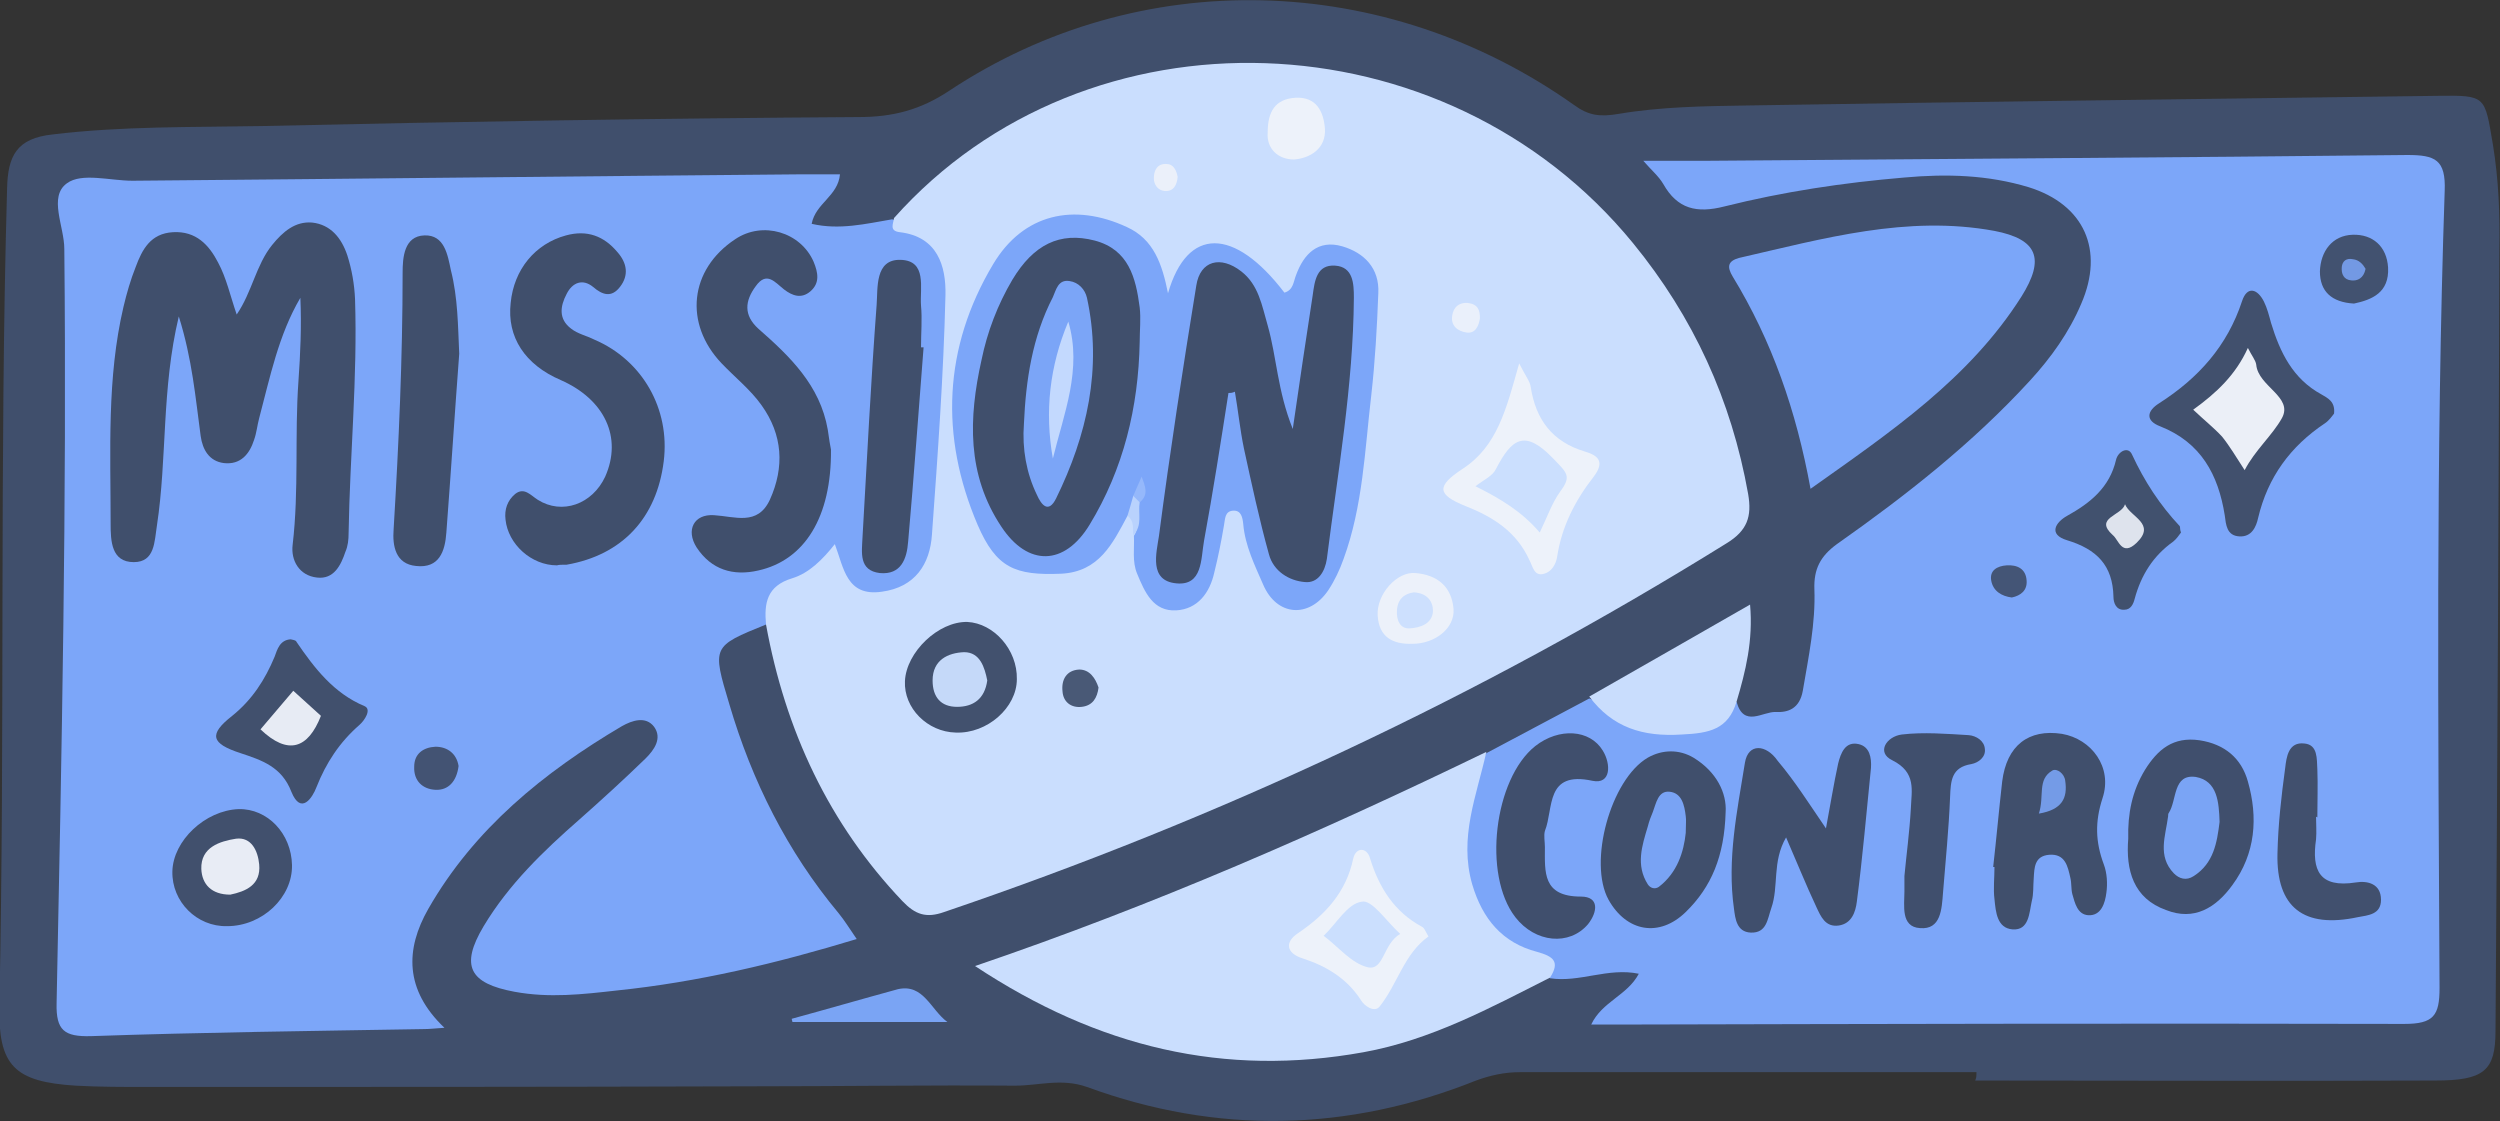 <?xml version="1.0" encoding="utf-8"?>
<!-- Generator: Adobe Illustrator 26.2.0, SVG Export Plug-In . SVG Version: 6.00 Build 0)  -->
<svg version="1.1" id="Layer_1" xmlns="http://www.w3.org/2000/svg" xmlns:xlink="http://www.w3.org/1999/xlink" x="0px" y="0px"
	 viewBox="0 0 388.7 174.3" style="enable-background:new 0 0 388.7 174.3;" xml:space="preserve">
<rect x="0" y="0" width="388.7" height="174.3" fill="#333333" stroke="none"/>
<style type="text/css">
	.st0{fill:#404F6C;}
	.st1{fill:#7CA6F9;}
	.st2{fill:#CADEFE;}
	.st3{fill:#7BA6F9;}
	.st4{fill:#C9DDFD;}
	.st5{fill:#7AA4F4;}
	.st6{fill:#41506D;}
	.st7{fill:#435373;}
	.st8{fill:#404F6D;}
	.st9{fill:#41506E;}
	.st10{fill:#41516E;}
	.st11{fill:#425270;}
	.st12{fill:#445576;}
	.st13{fill:#EDF2FA;}
	.st14{fill:#42516E;}
	.st15{fill:#ECF1FA;}
	.st16{fill:#495976;}
	.st17{fill:#EAF0FB;}
	.st18{fill:#EBF0FA;}
	.st19{fill:#B9D2FD;}
	.st20{fill:#E7EBF4;}
	.st21{fill:#E8ECF5;}
	.st22{fill:#749BE7;}
	.st23{fill:#EBEFF7;}
	.st24{fill:#79A3F4;}
	.st25{fill:#7AA4F5;}
	.st26{fill:#DEE3ED;}
	.st27{fill:#7399E4;}
	.st28{fill:#95B8FB;}
	.st29{fill:#CBDFFE;}
	.st30{fill:#C5D9F9;}
	.st31{fill:#CDE0FE;}
	.st32{fill:#7BA5F7;}
	.st33{fill:#C3D9FE;}
</style>
<g>
	<path class="st0" d="M307.3,166.7c-23.7,0-47.3,0-71,0c-2.4,0-4.6,0.5-6.8,1.3c-20,8-40.3,8.4-60.5,1c-4-1.4-7.5-0.2-11.2-0.2
		c-13.7-0.1-27.3,0.1-41,0.1c-31.3,0.1-62.6,0.1-94,0.1c-3.7,0-7.3,0-11-0.2c-9.6-0.6-12.1-3.1-11.9-12.5C0.8,114-0.1,71.7,1.1,29.4
		c0.1-5.2,1.5-7.9,7.1-8.5c10.8-1.3,21.6-1.1,32.4-1.3c31-0.7,62-1.2,92.9-1.4c5.3,0,9.6-1.1,14.1-4.1c29.6-19.6,67.7-18.6,97.1,2.2
		c2.3,1.7,4.1,1.9,7,1.4c6.5-1.1,13.3-1.2,19.9-1.3c35.8-0.6,71.6-1,107.4-1.5c7.6-0.1,7.3,0,8.6,7.6c0.9,5.5,1.1,10.9,1,16.4
		c-0.1,40.5-0.3,80.9-0.6,121.4c0,6.2-1.8,7.7-9.4,7.7c-23.8,0.1-47.6,0-71.5,0C307.3,167.6,307.3,167.2,307.3,166.7z"/>
	<path class="st1" d="M119.1,97.1c-8.4,3.4-8.4,3.4-5.7,12.4c3.5,11.9,9,22.9,17,32.5c0.9,1.1,1.7,2.4,2.8,4
		c-12.5,3.8-24.7,6.7-37.3,8c-5.3,0.6-10.5,1.2-15.9,0.2c-7-1.3-8.5-4-4.8-10.2c3.9-6.5,9.3-11.7,14.9-16.6
		c3.5-3.1,6.9-6.2,10.3-9.5c1.3-1.3,2.6-3.1,1.3-4.9c-1.3-1.7-3.4-1-5-0.1c-12.2,7.2-23,16-30.1,28.4c-3.6,6.3-3.7,12.6,2.5,18.5
		c-1.6,0.1-2.3,0.2-3.1,0.2c-17.3,0.3-34.6,0.5-51.9,1.1c-4.1,0.1-5.4-0.9-5.3-5.1c0.8-39.1,1.6-78.2,1.2-117.3
		c0-3.5-2.5-8.1,0.4-10.2c2.3-1.7,6.7-0.4,10.2-0.4c34.8-0.3,69.6-0.7,104.3-1c1.8,0,3.6,0,5.7,0c-0.3,3.4-3.8,4.5-4.4,7.7
		c4.3,1,8.4,0,12.5-0.7c7,1.8,9.6,6.8,9.5,13.5c-0.3,11.9-1.2,23.9-2.3,35.8c-0.3,3.6-1.8,6.7-5.1,8.7c-4,2.3-7.9,1.8-10.4-2
		c-1.3-1.9-1.9-1.9-3.8-0.8C123.6,91.2,120.5,93.3,119.1,97.1z"/>
	<path class="st1" d="M270,109.1c1.1,4.1,4.1,1.5,6.1,1.6c1.9,0.1,3.7-0.5,4.2-3.3c0.9-5.3,2-10.5,1.8-15.8c-0.1-3.1,0.9-5.1,3.5-7
		c10.8-7.6,21.1-15.7,30-25.4c3.3-3.6,6.1-7.5,8-12c3.6-8.3,0.5-15.4-8.2-18.1c-6.3-1.9-12.7-2.1-19.3-1.5c-9.5,0.8-18.8,2.2-28,4.5
		c-4.3,1.1-7.3,0.4-9.5-3.5c-0.7-1.2-1.9-2.2-3.1-3.6c3.6,0,6.7,0,9.9,0c36.3-0.3,72.6-0.5,108.9-0.9c4.3,0,6,0.7,5.8,5.6
		c-1.4,41.3-1,82.6-0.8,123.9c0,4.3-0.9,5.6-5.5,5.6c-41-0.1-82,0-122.9,0.1c-1,0-2,0-3.5,0c1.7-3.6,5.6-4.5,7.4-7.9
		c-4.8-1-9.2,1.4-13.8,0.7c-0.8-1.5-2.1-2.4-3.7-3.1c-7.3-3.3-10.5-9.3-10.4-17c0-5.3,0.6-10.6,4.2-14.9c5.3-2.8,10.7-5.7,16-8.5
		c0.9,0.4,1.9,0.6,2.7,1.2C256.7,114.7,263.4,114.4,270,109.1z"/>
	<path class="st2" d="M119.1,97.1c-0.3-3.3,0.1-6,4.1-7.2c2.6-0.8,4.7-2.9,6.6-5.3c1.4,3.7,1.8,8.2,7.3,7.4c5.2-0.7,7.5-4.3,7.8-8.9
		c0.9-12.4,1.8-24.8,2.1-37.2c0.1-4.5-1.2-9.1-7.1-9.8c-1.7-0.2-1-1.3-0.9-2.2c30-33.7,85.7-31.8,114.9,3.9
		c9.4,11.5,15.3,24.4,17.9,39c0.6,3.5-0.1,5.7-3.4,7.7c-38.3,23.8-78.9,42.8-121.6,57.3c-2.8,1-4.5,0.4-6.5-1.7
		C128.9,128.1,122.1,113.6,119.1,97.1z"/>
	<path class="st2" d="M231.1,116.9c-1.5,6.8-4.3,13.3-2.2,20.6c1.6,5.4,4.7,9.1,10.1,10.5c2.5,0.7,3.6,1.5,2,4
		c-9.3,4.7-18.5,9.7-29,11.6c-21.6,3.9-41.2-0.7-60.4-13.4C179.5,140.7,205.5,129.3,231.1,116.9z"/>
	<path class="st3" d="M281.5,76c-2.2-12.1-6-23-12.1-33c-0.9-1.5-0.8-2.4,1-2.9c13.1-3,26.1-6.7,39.7-4.2c6.7,1.3,7.9,4.3,4.2,10.2
		C306.2,58.9,293.9,67.2,281.5,76z"/>
	<path class="st4" d="M270,109.1c-1.3,4.3-4.2,4.9-8.5,5.1c-6.1,0.4-10.8-1.1-14.4-5.9c8.2-4.7,16.5-9.4,25-14.3
		C272.6,99.6,271.4,104.4,270,109.1z"/>
	<path class="st5" d="M147.3,158.9c-8,0-16,0-24.1,0c0-0.2-0.1-0.3-0.1-0.5c5.5-1.5,11-3.1,16.5-4.6
		C143.6,152.9,144.7,157,147.3,158.9z"/>
	<path class="st0" d="M27.8,49.2c-2.7,11.3-1.8,22-3.4,32.5c-0.4,2.5-0.3,5.7-3.6,5.7c-3.5,0-3.6-3.3-3.6-6c0-11.3-0.6-22.6,2-33.7
		c0.5-2.1,1.1-4.2,1.9-6.2c1-2.7,2.3-5.2,5.8-5.4c3.6-0.2,5.6,2,7,4.7c1.3,2.4,1.9,5.2,2.9,8.1c2.4-3.5,3-7.7,5.5-10.8
		c1.7-2.1,3.6-3.7,6.2-3.5c2.9,0.3,4.6,2.4,5.5,5.1c0.7,2.2,1.1,4.5,1.2,6.8c0.4,12.2-0.8,24.2-1,36.4c0,1-0.1,2-0.5,2.9
		c-0.7,2.1-1.8,4.3-4.4,4c-2.8-0.3-4.1-2.7-3.8-5.1c1-8.5,0.3-17,0.9-25.4c0.3-4.3,0.5-8.6,0.3-13C43.3,52.1,42,58.6,40.3,65
		c-0.3,1.1-0.4,2.3-0.8,3.4c-0.7,2.2-2.1,3.9-4.7,3.6c-2.3-0.3-3.3-2.1-3.6-4.2C30.4,61.9,29.9,55.9,27.8,49.2z"/>
	<path class="st0" d="M86.6,87.9c-4,0-7.6-3.3-8-7.1c-0.2-1.6,0.3-3,1.5-4c1.4-1.1,2.4,0.2,3.5,0.9c3.8,2.4,8.5,0.7,10.5-3.6
		c2.7-6.1-0.1-12-6.9-15c-5.6-2.4-8.4-6.7-7.8-12c0.5-5.2,3.8-9.2,8.6-10.5c3.3-0.9,5.9,0.1,8,2.6c1.5,1.7,1.8,3.6,0.4,5.4
		c-1.3,1.7-2.7,1.3-4.2,0c-1.6-1.3-3.2-0.7-4.1,1.1c-1,1.9-1.3,3.9,0.7,5.4c1,0.8,2.4,1.1,3.6,1.7c7.5,3.2,11.8,10.8,10.8,18.9
		c-1.1,8.9-6.5,14.6-15.1,16.1C87.4,87.8,86.9,87.8,86.6,87.9z"/>
	<path class="st0" d="M129.2,69.9c0.1,10.5-4.1,17.2-11.3,18.8c-3.9,0.9-7.3-0.1-9.6-3.6c-1.7-2.7-0.4-5.2,2.7-5
		c3.3,0.2,6.8,1.7,8.7-2.4c2.3-5.1,2-10.1-1.3-14.7c-1.7-2.4-4.1-4.3-6.2-6.5c-5.9-6.2-5-14.6,2.1-19.3c4.3-2.9,10.2-1.1,12.2,3.5
		c0.7,1.7,1,3.3-0.5,4.6c-1.4,1.2-2.8,0.7-4.1-0.3c-1.4-1.1-2.7-2.9-4.4-0.5c-1.7,2.3-1.9,4.5,0.4,6.6c4.9,4.3,9.6,8.8,10.8,15.7
		C128.9,68.2,129.1,69.5,129.2,69.9z"/>
	<path class="st0" d="M71.4,55c-0.7,9.3-1.3,18.6-2,27.8c-0.2,2.9-1.1,5.6-4.7,5.2c-3.2-0.3-3.7-3.1-3.5-5.7
		c0.8-13.3,1.4-26.6,1.4-39.9c0-2.3,0.2-5.7,3.4-5.8c3.1-0.1,3.6,3,4.1,5.4C71.2,46.3,71.2,50.7,71.4,55z"/>
	<path class="st0" d="M143.6,54c-0.8,10.1-1.5,20.1-2.4,30.2c-0.2,2.7-1.1,5.2-4.4,4.9c-3.3-0.4-2.8-3.2-2.7-5.5
		c0.7-12.1,1.3-24.2,2.2-36.2c0.2-2.6-0.3-7.1,3.7-7c4.2,0.1,3,4.4,3.2,7.1c0.2,2.1,0,4.3,0,6.5C143.4,54,143.5,54,143.6,54z"/>
	<path class="st6" d="M45.2,99.4c0.3,0.1,0.8,0.1,0.9,0.4c2.8,4.1,5.8,8,10.6,10c1.1,0.5,0,2.2-0.8,2.9c-3.1,2.7-5.2,5.9-6.7,9.7
		c-0.6,1.6-2.4,4.4-3.9,0.7c-1.5-3.9-4.6-4.9-7.9-6c-4.6-1.5-5-2.9-1.3-5.8c3.1-2.5,5.1-5.6,6.6-9.2C43.1,101,43.5,99.5,45.2,99.4z"
		/>
	<path class="st6" d="M45.4,134.5c0.1,5-4.6,9.5-10.1,9.5c-4.7,0.1-8.6-3.8-8.5-8.5c0.1-4.8,5.1-9.5,10.3-9.7
		C41.6,125.7,45.3,129.6,45.4,134.5z"/>
	<path class="st7" d="M71.3,119.1c-0.3,2.4-1.6,3.8-3.6,3.7c-2-0.1-3.4-1.4-3.3-3.6c0-2,1.4-3,3.3-3.1
		C69.6,116.1,71,117.2,71.3,119.1z"/>
	<path class="st8" d="M283.9,128.8c0.7-3.7,1.2-6.9,1.9-10.1c0.4-1.6,1.1-3.5,3.2-3c1.7,0.4,2,2.1,1.9,3.7
		c-0.7,6.9-1.3,13.9-2.2,20.8c-0.2,1.6-0.8,3.4-2.8,3.7c-2.1,0.3-2.8-1.4-3.5-2.9c-1.6-3.4-3-6.9-4.7-10.8c-2.2,3.8-1.1,7.6-2.3,11
		c-0.6,1.7-0.7,3.9-3.2,3.8c-2.2-0.1-2.4-2.2-2.6-3.7c-1.1-7.7,0.5-15.2,1.7-22.7c0.5-3.1,3.3-2.9,5.1-0.3
		C279.1,121.5,281.3,125,283.9,128.8z"/>
	<path class="st0" d="M309.9,134.8c0.5-4.4,0.9-8.9,1.4-13.3c0.7-5.6,4.1-8.2,9.3-7.4c4.6,0.8,7.9,5.2,6.3,10
		c-1.2,3.7-1.1,6.8,0.2,10.3c0.5,1.3,0.6,3,0.4,4.4c-0.2,1.6-0.8,3.6-2.8,3.5c-1.7-0.1-2.1-1.9-2.5-3.3c-0.2-0.8-0.1-1.7-0.3-2.5
		c-0.4-1.8-0.8-3.8-3.3-3.6c-2.3,0.2-2.3,2-2.4,3.7c-0.1,1.2,0,2.4-0.3,3.5c-0.4,1.8-0.4,4.6-3,4.4c-2.4-0.2-2.6-2.7-2.8-4.7
		c-0.2-1.6,0-3.3,0-5C310.1,134.8,310,134.8,309.9,134.8z"/>
	<path class="st6" d="M362.9,64.3c-0.3,0.4-0.8,1.1-1.4,1.5c-5.4,3.6-8.9,8.4-10.4,14.7c-0.3,1.4-1,3-2.9,2.9
		c-2-0.1-2.1-1.8-2.3-3.3c-1-6.3-3.7-11.3-10-13.8c-2.4-0.9-2.1-2.4-0.2-3.6c6.1-3.9,10.6-8.9,12.9-15.9c0.8-2.4,2.4-1.9,3.4,0.1
		c0.5,1,0.8,2.2,1.1,3.3c1.4,4.6,3.4,8.7,7.8,11.1C361.9,61.9,363.1,62.4,362.9,64.3z"/>
	<path class="st0" d="M268.3,126.3c-0.2,6.8-2.2,11.6-6.2,15.5c-4.1,4-9.2,3.1-12-1.9c-3.2-5.8,0.3-18.7,6.1-22.1
		c2.3-1.3,4.9-1.3,7.1,0C266.9,120,268.5,123.3,268.3,126.3z"/>
	<path class="st8" d="M330.9,130.4c-0.1-3.9,0.6-7.4,2.6-10.7c2-3.2,4.4-5.2,8.5-4.6c3.9,0.6,6.5,2.8,7.5,6.4
		c1.6,5.6,1.2,11.2-2.4,16.1c-2.6,3.6-6,5.6-10.3,3.9C331.7,139.7,330.5,135.3,330.9,130.4z"/>
	<path class="st8" d="M240.2,131.7c0,3.9-0.4,7.7,5.6,7.7c2.9,0,2.6,2.4,1.1,4.3c-2.9,3.4-8.2,2.9-11.3-1.1
		c-5.1-6.6-3.3-21.5,3.1-26.6c3.7-2.9,8.5-2.6,10.5,0.7c1.3,2.1,1.3,5.3-1.6,4.7c-7.4-1.6-6,4.3-7.4,7.8
		C240,129.9,240.2,130.9,240.2,131.7z"/>
	<path class="st8" d="M296.1,136.2c0.3-3.2,0.8-6.9,1-10.5c0.1-2.8,0.9-5.6-2.9-7.5c-2.5-1.2-0.9-3.7,1.5-4c3.4-0.4,7-0.1,10.4,0.1
		c1.2,0.1,2.4,0.9,2.5,2.1c0.2,1.3-1,2.2-2.1,2.4c-3.1,0.5-3.2,2.6-3.3,5.1c-0.2,5-0.7,9.9-1.1,14.9c-0.2,2.5-0.3,5.8-3.6,5.5
		c-3-0.2-2.4-3.5-2.4-5.7C296.1,137.9,296.1,137.2,296.1,136.2z"/>
	<path class="st9" d="M360.1,127c0,1.2,0.1,2.3,0,3.5c-0.7,4.8,0.5,7.6,6.2,6.7c1.8-0.3,3.9,0.2,3.9,2.7c0,2.3-2,2.4-3.6,2.7
		c-8.4,1.8-12.7-1.5-12.5-9.9c0.1-4.5,0.6-8.9,1.2-13.3c0.2-1.7,0.5-4.1,3-3.8c2.1,0.2,1.9,2.4,2,4c0.1,2.5,0,5,0,7.5
		C360.2,127,360.2,127,360.1,127z"/>
	<path class="st10" d="M339.1,82.8c-0.3,0.4-0.7,1-1.2,1.4c-3.1,2.2-5,5.2-6,8.9c-0.2,0.8-0.6,1.7-1.6,1.7c-1.3,0.1-1.7-1.1-1.7-2
		c-0.1-4.9-2.6-7.4-7.2-8.8c-3-0.9-1.8-2.8,0-3.8c3.6-2,6.6-4.4,7.6-8.7c0.3-1.3,1.9-2.2,2.5-0.8c1.9,4.1,4.3,7.8,7.4,11.1
		C339,81.9,338.9,82.3,339.1,82.8z"/>
	<path class="st11" d="M366,47.2c-3.5-0.2-5.3-1.9-5.3-5c0.1-3.1,1.9-5.6,5.1-5.7c3.1-0.1,5.3,1.8,5.5,5.1
		C371.5,45.5,368.8,46.6,366,47.2z"/>
	<path class="st12" d="M312.8,92.9c-1.6-0.2-2.9-1-3.2-2.6c-0.3-1.6,0.9-2.3,2.4-2.4c1.6-0.1,3,0.5,3.1,2.4
		C315.2,91.8,314.2,92.6,312.8,92.9z"/>
	<path class="st1" d="M175.3,80.2c-2.3,4.3-4.4,8.7-10.3,9c-7.2,0.3-10.1-0.9-13-7.6c-5.9-13.8-5.3-27.6,2.4-40.5
		c4.7-7.9,12.6-9.6,20.8-5.8c4.2,1.9,5.5,5.8,6.4,10.3c3-10.4,10.3-10.3,18.1-0.1c1.4-0.4,1.4-1.7,1.8-2.7c1.2-3.3,3.4-5.6,7.2-4.5
		c3.4,1,5.8,3.4,5.6,7.3c-0.2,5.3-0.5,10.6-1.1,15.9c-1,8.5-1.3,17.2-4.3,25.4c-0.6,1.7-1.4,3.4-2.4,4.9c-3,4.4-8,4-10.1-0.9
		c-1.3-3-2.8-6-3.1-9.4c-0.1-1-0.3-2.2-1.6-2.1c-1.3,0.1-1.2,1.3-1.4,2.3c-0.4,2.4-0.9,4.9-1.5,7.3c-0.7,3.2-2.6,5.7-5.9,5.9
		c-3.6,0.2-4.9-2.8-6.1-5.7c-0.8-1.9-0.4-4-0.5-5.9c1.1-1.5-0.1-3.2,0.5-4.7c0.1-0.4,0.4-0.9,0.4-1.3c0-0.3,0.6-0.6,0.2-1.1
		c0,0.5-0.2,0.9-0.3,1.4C176.6,78.5,176.3,79.6,175.3,80.2z"/>
	<path class="st13" d="M236.2,56.5c1,2,1.7,2.8,1.8,3.7c0.8,5.1,3.4,8.5,8.4,10c2,0.6,3.2,1.5,1.4,3.9c-2.9,3.7-5,7.8-5.7,12.5
		c-0.2,1.2-0.9,2.3-2,2.6c-1.6,0.5-1.8-1.2-2.3-2.1c-2-4.4-5.6-6.7-9.9-8.4c-4.5-1.8-4.6-3.1-0.5-5.8
		C232.8,69.4,234.2,63.6,236.2,56.5z"/>
	<path class="st14" d="M158.1,105.6c0,4.4-4.6,8.5-9.5,8.3c-4.4-0.1-8.1-3.8-7.9-8c0.2-4.5,5.2-9.3,9.7-9.2
		C154.5,96.9,158.2,101,158.1,105.6z"/>
	<path class="st15" d="M219.6,100.1c-3,0.1-5.2-1-5.4-4.4c-0.2-3.3,3-6.9,5.9-6.6c3.4,0.3,5.6,2.1,5.9,5.6
		C226.2,97.7,223.1,100.1,219.6,100.1z"/>
	<path class="st13" d="M197.1,20.6c0-3.3,1.2-5.2,4.3-5.4c3.3-0.2,4.4,2.2,4.6,4.8c0.2,3.1-2.3,4.6-4.8,4.8
		C198.7,24.8,196.9,23.1,197.1,20.6z"/>
	<path class="st16" d="M170.8,106.9c-0.2,1.6-0.9,2.8-2.6,3c-1.7,0.2-2.9-0.8-3-2.4c-0.2-1.8,0.6-3.3,2.6-3.4
		C169.4,104.1,170.3,105.4,170.8,106.9z"/>
	<path class="st17" d="M230.1,49.5c-0.2,1.2-0.7,2.4-2.1,2.2c-1.3-0.2-2.5-1-2.2-2.7c0.2-1.2,1-2,2.4-1.9
		C229.8,47.3,230.1,48.2,230.1,49.5z"/>
	<path class="st18" d="M183.1,27.5c-0.1,1.2-0.6,2.3-2,2.2c-1.1-0.1-1.7-1-1.7-2c0-1.3,0.6-2.3,2-2.2
		C182.4,25.5,182.9,26.4,183.1,27.5z"/>
	<path class="st19" d="M177.2,78.1c-0.3,1.7,0.5,3.6-1,5.1c-0.1-1,0.2-2.2-0.9-3c0.3-1,0.6-2,0.9-3.1
		C177.1,76.8,177.5,77.1,177.2,78.1z"/>
	<path class="st13" d="M222.1,145.6c-3.8,2.7-4.8,7.4-7.6,10.9c-0.8,1-2.4-0.1-2.9-1c-2.2-3.4-5.4-5.3-9.1-6.5
		c-2.5-0.8-2.8-2.5-0.7-3.9c4.3-2.9,7.5-6.4,8.6-11.6c0.4-1.8,2.1-1.8,2.6-0.1c1.4,4.6,3.8,8.4,8.1,10.7
		C221.5,144.3,221.6,144.8,222.1,145.6z"/>
	<path class="st20" d="M40.5,113.4c1.7-2,3.3-3.9,5.1-6c1.4,1.3,2.9,2.6,4.3,3.9C47.9,116.4,44.8,117.5,40.5,113.4z"/>
	<path class="st21" d="M35.8,139.1c-2.9,0-4.4-1.6-4.5-4c-0.1-3.4,2.9-4.3,5.4-4.7c2.4-0.3,3.4,1.9,3.6,4
		C40.6,137.6,38.2,138.6,35.8,139.1z"/>
	<path class="st22" d="M317,126.5c0.9-2.7-0.3-5.3,2.1-6.7c0.7-0.4,1.9,0.5,2,1.6C321.5,124.1,320.6,125.9,317,126.5z"/>
	<path class="st23" d="M341,63.7c3.6-2.6,6.6-5.4,8.5-9.6c0.6,1.2,1.2,1.9,1.3,2.6c0.3,3.4,5.8,5,4,8.3c-1.5,2.7-4.2,5-5.8,8.1
		c-1.3-2-2.3-3.7-3.5-5.2C344.2,66.5,342.8,65.4,341,63.7z"/>
	<path class="st24" d="M262.1,129.5c-0.3,2.9-1.3,6.2-4.2,8.4c-0.6,0.4-1.3,0.2-1.7-0.4c-1.9-3-0.9-6,0-9c0.2-0.8,0.5-1.6,0.8-2.3
		c0.5-1.3,0.8-3.3,2.6-3.1c1.9,0.2,2.3,2.1,2.5,3.8C262.2,127.5,262.1,128.2,262.1,129.5z"/>
	<path class="st25" d="M345.1,127.8c-0.4,3.2-0.9,6.4-4,8.4c-1.2,0.8-2.3,0.4-3.1-0.4c-2.6-2.7-1.3-5.8-0.9-8.9c0-0.2,0-0.4,0.1-0.5
		c1.3-2,0.6-6.1,4.2-5.6C344.8,121.4,345,124.8,345.1,127.8z"/>
	<path class="st26" d="M330.4,78.4c0.8,2,4.9,3,1.8,6c-2.3,2.2-2.8-0.5-3.7-1.2C325.5,80.5,329.9,80.2,330.4,78.4z"/>
	<path class="st27" d="M367.8,41.8c-0.3,1.5-1.3,1.9-2.2,1.8c-1.2-0.1-1.6-1-1.5-2.1c0.1-0.9,0.7-1.4,1.7-1.2
		C366.8,40.4,367.4,41.1,367.8,41.8z"/>
	<path class="st0" d="M191,61.1c-1.2,7.7-2.4,15.4-3.8,23c-0.5,2.8-0.2,7-4.3,6.6c-4.3-0.4-3.1-4.7-2.7-7.4c1.7-13,3.7-26,5.8-38.9
		c0.6-3.9,3.8-4.7,7-2.2c2.7,2.1,3.2,5.3,4.1,8.4c1.4,4.9,1.5,10.1,3.9,16.1c1.1-7.7,2.1-14.2,3.1-20.8c0.3-2.2,0.6-4.8,3.5-4.6
		c2.8,0.2,2.9,2.8,2.9,5c-0.1,13.7-2.5,27.1-4.2,40.6c-0.3,2-1.4,3.8-3.4,3.6c-2.5-0.2-4.9-1.7-5.6-4.3c-1.5-5.4-2.7-11-3.9-16.5
		c-0.6-2.9-0.9-5.9-1.4-8.8C191.6,61.1,191.3,61.1,191,61.1z"/>
	<path class="st0" d="M177.2,53.2c-0.2,10.1-2.5,19.7-7.8,28.4c-3.9,6.4-9.6,6.5-13.7,0.3c-5.4-8.1-5.1-16.9-3.1-25.9
		c0.9-4.4,2.5-8.6,4.8-12.5c3.3-5.5,7.4-7.5,12.8-6.1c5.3,1.4,6.4,5.8,7,10.4C177.4,49.5,177.2,51.4,177.2,53.2z"/>
	<path class="st28" d="M177.2,78.1c-0.3-0.3-0.7-0.7-1-1c0.4-1,0.9-2,1.3-3C178,75.5,178.7,76.9,177.2,78.1z"/>
	<path class="st29" d="M239.4,82.8c-2.8-3.3-6.2-5.3-10-7.2c1.3-1,2.7-1.6,3.2-2.7c2.4-4.6,4.4-6.3,8.9-1.6c2.1,2.2,2.9,2.7,1.1,5.1
		C241.3,78.2,240.6,80.3,239.4,82.8z"/>
	<path class="st30" d="M153.5,105.8c-0.4,2.9-2.2,4.1-4.7,4.1c-2.5,0-3.8-1.5-3.8-4.1c0-3.2,2.4-4.3,4.9-4.4
		C152.4,101.4,153.1,103.8,153.5,105.8z"/>
	<path class="st31" d="M219.8,92.1c2.1,0.1,3,1.4,3,2.9c-0.1,2-2,2.6-3.6,2.7c-1.6,0.1-2.1-1.4-2-2.8
		C217.3,93.1,218.4,92.3,219.8,92.1z"/>
	<path class="st29" d="M217.7,145.2c-2.7,1.6-2.5,5.7-5,5.2c-2.6-0.6-4.6-3.2-6.9-4.9c2-1.9,3.7-5,5.9-5.3
		C213.3,139.8,215.5,143.2,217.7,145.2z"/>
	<path class="st32" d="M159.2,65.9c0.3-6.8,1.3-13.5,4.5-19.7c0.5-1.1,0.8-2.8,2.6-2.5c1.4,0.2,2.4,1.3,2.7,2.6
		c2.4,11,0,21.4-4.8,31.2c-1.2,2.4-2.3,1-3-0.6C159.6,73.6,158.9,69.8,159.2,65.9z"/>
	<path class="st33" d="M166.1,50c2.2,7.4-0.7,14.3-2.4,21.3C162.4,64,163.2,56.9,166.1,50z"/>
</g>
</svg>
